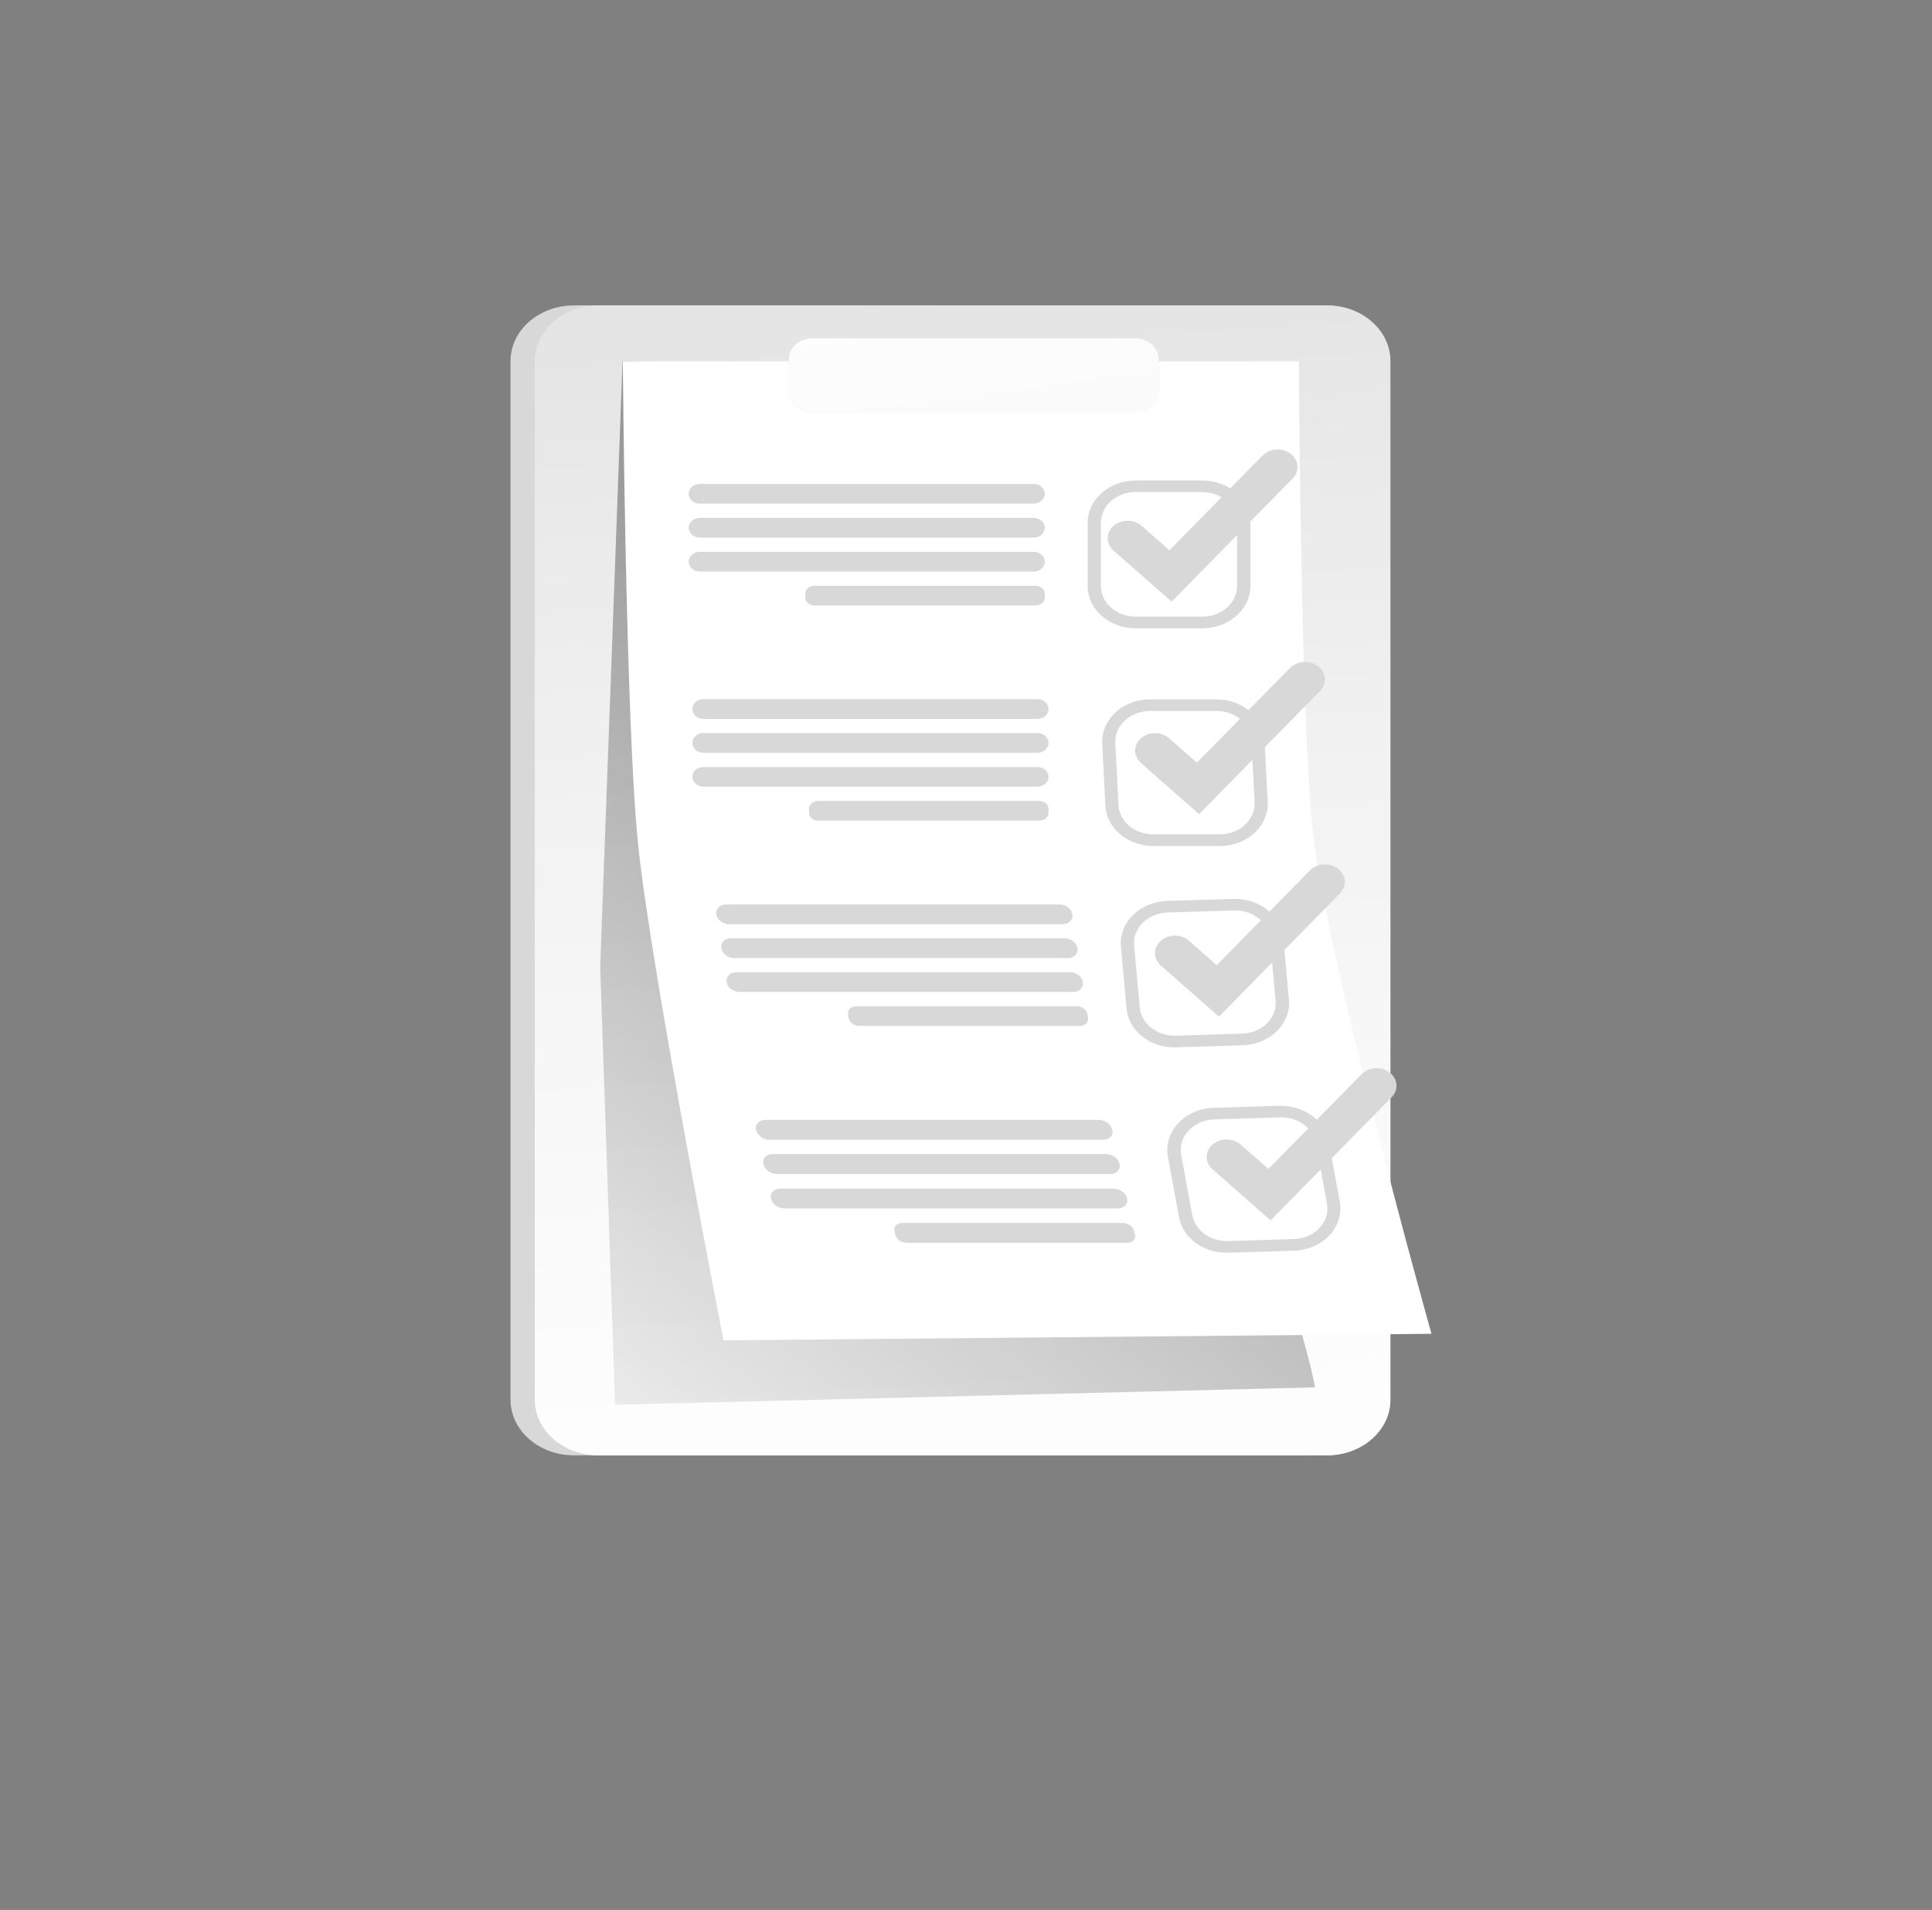 <svg width="430" height="425" viewBox="0 0 430 425" fill="none" xmlns="http://www.w3.org/2000/svg">
<rect x="0" y="0" width="430" height="425" fill="#808080" stroke="none"/>
<path d="M127.725 67.955H289.947C297.735 67.955 304.049 73.501 304.049 80.347V311.442C304.049 318.288 297.735 323.834 289.947 323.834H127.725C119.937 323.834 113.623 318.288 113.623 311.442V80.358C113.623 73.511 119.937 67.965 127.725 67.965V67.955Z" fill="#D8D8D9"/>
<path d="M133.134 67.955H295.356C303.144 67.955 309.458 73.501 309.458 80.347V311.442C309.458 318.288 303.144 323.834 295.356 323.834H133.134C125.346 323.834 119.032 318.288 119.032 311.442V80.358C119.032 73.511 125.346 67.965 133.134 67.965V67.955Z" fill="#D8D8D9"/>
<path d="M133.134 67.955H295.356C303.144 67.955 309.458 73.501 309.458 80.347V311.442C309.458 318.288 303.144 323.834 295.356 323.834H133.134C125.346 323.834 119.032 318.288 119.032 311.442V80.358C119.032 73.511 125.346 67.965 133.134 67.965V67.955Z" fill="url(#paint0_linear_590_6943)"/>
<path d="M133.581 215.16L138.564 80.389L282.697 83.061C282.697 83.061 263.847 222.951 277.156 259.061C290.465 295.171 292.682 308.711 292.682 308.711L136.906 312.591L133.581 215.16Z" fill="url(#paint1_linear_590_6943)"/>
<path d="M318.598 296.796L161.023 298.259C161.023 298.259 144.827 215.505 142.01 187.765C139.245 161.04 138.614 80.389 138.614 80.389H289.082C289.082 80.389 289.458 158.552 292.122 184.443C295.071 213.016 318.598 296.796 318.598 296.796Z" fill="white"/>
<path d="M155.767 107.68H230.04C231.423 107.68 232.541 108.665 232.541 109.874C232.541 111.083 231.423 112.068 230.04 112.068H155.767C154.384 112.068 153.266 111.083 153.266 109.874C153.266 108.665 154.384 107.68 155.767 107.68Z" fill="#D8D8D9"/>
<path d="M155.767 115.239H230.04C231.423 115.239 232.541 116.224 232.541 117.433C232.541 118.641 231.423 119.627 230.04 119.627H155.767C154.384 119.627 153.266 118.641 153.266 117.433C153.266 116.224 154.384 115.239 155.767 115.239Z" fill="#D8D8D9"/>
<path d="M155.767 122.794H230.04C231.423 122.794 232.541 123.78 232.541 124.988C232.541 126.197 231.423 127.182 230.04 127.182H155.767C154.384 127.182 153.266 126.197 153.266 124.988C153.266 123.78 154.384 122.794 155.767 122.794Z" fill="#D8D8D9"/>
<path d="M181.257 130.353H230.497C231.626 130.353 232.541 131.155 232.541 132.151V132.933C232.541 133.928 231.626 134.731 230.497 134.731H181.257C180.128 134.731 179.213 133.928 179.213 132.933V132.151C179.213 131.155 180.128 130.353 181.257 130.353Z" fill="#D8D8D9"/>
<path d="M156.59 155.575H230.864C232.246 155.575 233.365 156.56 233.365 157.769C233.365 158.978 232.246 159.963 230.864 159.963H156.59C155.208 159.963 154.089 158.978 154.089 157.769C154.089 156.56 155.208 155.575 156.59 155.575Z" fill="#D8D8D9"/>
<path d="M156.59 163.121H230.864C232.246 163.121 233.365 164.107 233.365 165.315C233.365 166.524 232.246 167.509 230.864 167.509H156.59C155.208 167.509 154.089 166.524 154.089 165.315C154.089 164.107 155.208 163.121 156.59 163.121Z" fill="#D8D8D9"/>
<path d="M156.59 170.677H230.864C232.246 170.677 233.365 171.663 233.365 172.871C233.365 174.08 232.246 175.065 230.864 175.065H156.59C155.208 175.065 154.089 174.08 154.089 172.871C154.089 171.663 155.208 170.677 156.59 170.677Z" fill="#D8D8D9"/>
<path d="M182.09 178.227H231.331C232.46 178.227 233.375 179.029 233.375 180.025V180.807C233.375 181.802 232.46 182.605 231.331 182.605H182.09C180.962 182.605 180.047 181.802 180.047 180.807V180.025C180.047 179.029 180.962 178.227 182.09 178.227Z" fill="#D8D8D9"/>
<path d="M236.527 205.651H162.244C160.82 205.61 159.641 204.686 159.417 203.457C159.214 202.441 159.997 201.476 161.146 201.293C161.288 201.273 161.431 201.263 161.573 201.263H235.846C237.269 201.293 238.459 202.218 238.683 203.447C238.886 204.473 238.103 205.438 236.944 205.62C236.802 205.641 236.67 205.651 236.527 205.651Z" fill="#D8D8D9"/>
<path d="M237.676 213.188H163.392C161.949 213.158 160.749 212.213 160.546 210.964C160.352 209.938 161.135 208.973 162.294 208.8C162.426 208.78 162.569 208.77 162.701 208.78H236.984C238.398 208.821 239.587 209.735 239.811 210.964C240.035 211.98 239.272 212.965 238.113 213.158C237.971 213.178 237.828 213.188 237.676 213.188Z" fill="#D8D8D9"/>
<path d="M238.825 220.726H164.541C163.128 220.685 161.938 219.771 161.715 218.542C161.511 217.516 162.294 216.551 163.453 216.368C163.596 216.348 163.728 216.338 163.87 216.338H238.184C239.607 216.378 240.787 217.303 241.011 218.532C241.204 219.558 240.421 220.523 239.262 220.695C239.119 220.716 238.967 220.726 238.825 220.716V220.726Z" fill="#D8D8D9"/>
<path d="M240.421 228.273H191.18C190.021 228.242 189.045 227.491 188.862 226.485L188.74 225.713C188.587 224.87 189.238 224.067 190.204 223.935C190.306 223.925 190.407 223.915 190.509 223.915H239.75C240.919 223.946 241.895 224.697 242.068 225.713L242.18 226.485C242.332 227.328 241.671 228.131 240.706 228.263C240.604 228.273 240.512 228.283 240.411 228.283L240.421 228.273Z" fill="#D8D8D9"/>
<path d="M245.545 253.627H171.262C169.808 253.576 168.588 252.662 168.293 251.412C168.019 250.457 168.679 249.482 169.767 249.249C169.95 249.208 170.133 249.188 170.316 249.198H244.6C246.054 249.249 247.274 250.163 247.569 251.412C247.843 252.367 247.192 253.332 246.115 253.576C245.932 253.616 245.738 253.637 245.545 253.627Z" fill="#D8D8D9"/>
<path d="M247.193 261.245H172.889C171.435 261.194 170.205 260.27 169.92 259.02C169.646 258.065 170.297 257.1 171.374 256.857C171.557 256.816 171.74 256.796 171.933 256.806H246.217C247.671 256.857 248.891 257.771 249.186 259.02C249.47 259.965 248.82 260.94 247.742 261.194C247.559 261.235 247.376 261.255 247.193 261.255V261.245Z" fill="#D8D8D9"/>
<path d="M248.84 268.903H174.557C173.103 268.852 171.883 267.938 171.588 266.688C171.334 265.723 172.015 264.769 173.103 264.545C173.265 264.515 173.438 264.494 173.601 264.494H247.894C249.348 264.555 250.568 265.469 250.863 266.719C251.107 267.684 250.426 268.639 249.338 268.852C249.175 268.882 249.003 268.903 248.84 268.893V268.903Z" fill="#D8D8D9"/>
<path d="M250.934 276.551H201.693C200.504 276.5 199.507 275.748 199.253 274.733L199.091 273.961C198.857 273.189 199.385 272.396 200.27 272.193C200.423 272.153 200.585 272.142 200.748 272.142H249.989C251.168 272.203 252.165 272.945 252.429 273.961L252.602 274.733C252.836 275.515 252.297 276.307 251.412 276.51C251.26 276.541 251.097 276.561 250.945 276.561L250.934 276.551Z" fill="#D8D8D9"/>
<path d="M267.588 139.811H252.785C246.877 139.811 242.088 135.595 242.078 130.405V116.326C242.078 111.136 246.877 106.92 252.785 106.92H267.588C273.496 106.92 278.284 111.136 278.295 116.326V130.435C278.274 135.616 273.485 139.811 267.588 139.811ZM252.785 109.47C248.504 109.47 245.037 112.527 245.027 116.286V130.395C245.027 134.163 248.504 137.21 252.785 137.21H267.588C271.869 137.21 275.336 134.153 275.336 130.395V116.316C275.336 112.558 271.869 109.501 267.588 109.501L252.785 109.47Z" fill="#D8D8D9"/>
<path d="M271.483 188.25H256.72C250.995 188.25 246.278 184.299 246.023 179.271L245.322 165.447C245.058 160.256 249.623 155.858 255.53 155.624C255.693 155.624 255.855 155.624 256.018 155.624H270.802C276.505 155.645 281.193 159.606 281.437 164.614L282.148 178.428C282.413 183.618 277.848 188.017 271.94 188.25C271.778 188.25 271.615 188.25 271.452 188.25H271.483ZM255.988 158.204C251.707 158.204 248.24 161.251 248.23 165.01C248.23 165.111 248.23 165.223 248.23 165.325L248.942 179.149C249.125 182.786 252.531 185.66 256.679 185.65H271.473C275.753 185.65 279.22 182.603 279.23 178.844C279.23 178.743 279.23 178.631 279.23 178.53L278.519 164.715C278.336 161.069 274.919 158.204 270.771 158.204H255.988Z" fill="#D8D8D9"/>
<path d="M261.396 233.068C255.814 233.068 251.178 229.299 250.74 224.413L249.48 210.63C249.012 205.449 253.404 200.909 259.301 200.492C259.454 200.482 259.617 200.472 259.779 200.472L274.563 200.025C280.256 199.883 285.096 203.662 285.615 208.649L286.875 222.433C287.343 227.623 282.941 232.164 277.033 232.57C276.881 232.58 276.728 232.59 276.576 232.59L261.792 233.037L261.406 233.068H261.396ZM274.939 202.595H274.654L259.871 203.042C255.59 203.184 252.235 206.343 252.398 210.112C252.398 210.213 252.408 210.305 252.418 210.406L253.679 224.19C254.024 227.816 257.532 230.569 261.67 230.457L276.454 230C280.734 229.868 284.079 226.719 283.927 222.961C283.927 222.859 283.917 222.748 283.907 222.646L282.646 208.862C282.331 205.327 278.975 202.595 274.939 202.595Z" fill="#D8D8D9"/>
<path d="M272.997 278.754C267.741 278.754 263.257 275.412 262.413 270.852L259.942 257.413C258.997 252.284 262.952 247.449 268.788 246.616C269.235 246.555 269.683 246.514 270.13 246.504L284.781 246.057C290.16 245.935 294.817 249.307 295.722 253.96L298.192 267.398C299.138 272.538 295.173 277.373 289.326 278.195C288.889 278.256 288.442 278.297 288.004 278.307L273.353 278.754H272.997ZM285.178 248.637H284.903L270.252 249.084C265.972 249.226 262.637 252.395 262.799 256.164C262.81 256.438 262.84 256.722 262.891 256.997L265.372 270.435C266.033 273.807 269.418 276.245 273.313 276.164L287.964 275.717C292.234 275.595 295.579 272.446 295.437 268.688C295.427 268.393 295.396 268.109 295.335 267.814L292.865 254.366C292.244 251.054 288.991 248.627 285.168 248.637H285.178Z" fill="#D8D8D9"/>
<path d="M180.819 75.268H252.642C255.54 75.268 257.888 77.33 257.888 79.879V87.091C257.888 89.641 255.54 91.703 252.642 91.703H180.819C177.921 91.703 175.573 89.641 175.573 87.091V79.879C175.573 77.33 177.921 75.268 180.819 75.268Z" fill="#D8D8D9"/>
<path d="M180.819 75.268H252.642C255.54 75.268 257.888 77.33 257.888 79.879V87.091C257.888 89.641 255.54 91.703 252.642 91.703H180.819C177.921 91.703 175.573 89.641 175.573 87.091V79.879C175.573 77.33 177.921 75.268 180.819 75.268Z" fill="url(#paint2_linear_590_6943)"/>
<path d="M260.766 133.867L247.833 122.521C246.104 120.997 246.104 118.529 247.833 117.016C249.561 115.502 252.367 115.492 254.096 117.016L260.267 122.45L280.999 101.373C282.595 99.748 285.401 99.565 287.252 100.977C289.102 102.389 289.306 104.847 287.709 106.472L260.766 133.877V133.867Z" fill="#D8D8D9"/>
<path d="M266.867 181.152L253.944 169.786C252.215 168.262 252.215 165.794 253.944 164.281C255.672 162.757 258.479 162.757 260.207 164.281L266.379 169.715L287.11 148.638C288.706 147.013 291.513 146.83 293.363 148.242C295.214 149.654 295.417 152.112 293.821 153.737L266.877 181.163L266.867 181.152Z" fill="#D8D8D9"/>
<path d="M271.299 226.231L258.366 214.844C256.638 213.32 256.638 210.852 258.366 209.339C260.095 207.815 262.901 207.815 264.63 209.339L270.801 214.773L291.533 193.696C293.129 192.071 295.925 191.888 297.775 193.3C299.626 194.702 299.829 197.16 298.233 198.785L271.299 226.241V226.231Z" fill="#D8D8D9"/>
<path d="M282.788 271.563L269.865 260.187C268.137 258.663 268.137 256.205 269.865 254.682C271.594 253.158 274.4 253.168 276.128 254.682L282.3 260.116L303.032 239.049C304.628 237.424 307.434 237.241 309.285 238.653C311.135 240.065 311.338 242.523 309.742 244.148L282.788 271.563Z" fill="#D8D8D9"/>
<defs>
<linearGradient id="paint0_linear_590_6943" x1="201.593" y1="-19.156" x2="226.155" y2="403.18" gradientUnits="userSpaceOnUse">
<stop stop-color="white" stop-opacity="0"/>
<stop offset="0.14" stop-color="white" stop-opacity="0.22"/>
<stop offset="0.3" stop-color="white" stop-opacity="0.45"/>
<stop offset="0.45" stop-color="white" stop-opacity="0.65"/>
<stop offset="0.6" stop-color="white" stop-opacity="0.8"/>
<stop offset="0.73" stop-color="white" stop-opacity="0.91"/>
<stop offset="0.85" stop-color="white" stop-opacity="0.98"/>
<stop offset="0.94" stop-color="white"/>
</linearGradient>
<linearGradient id="paint1_linear_590_6943" x1="80.482" y1="324.551" x2="486.04" y2="-198.672" gradientUnits="userSpaceOnUse">
<stop stop-color="#010101" stop-opacity="0"/>
<stop offset="0.95" stop-color="#010101"/>
</linearGradient>
<linearGradient id="paint2_linear_590_6943" x1="216.668" y1="363.054" x2="169.977" y2="-6.639" gradientUnits="userSpaceOnUse">
<stop stop-color="white" stop-opacity="0"/>
<stop offset="0.14" stop-color="white" stop-opacity="0.22"/>
<stop offset="0.3" stop-color="white" stop-opacity="0.45"/>
<stop offset="0.45" stop-color="white" stop-opacity="0.65"/>
<stop offset="0.6" stop-color="white" stop-opacity="0.8"/>
<stop offset="0.73" stop-color="white" stop-opacity="0.91"/>
<stop offset="0.85" stop-color="white" stop-opacity="0.98"/>
<stop offset="0.94" stop-color="white"/>
</linearGradient>
</defs>
</svg>
